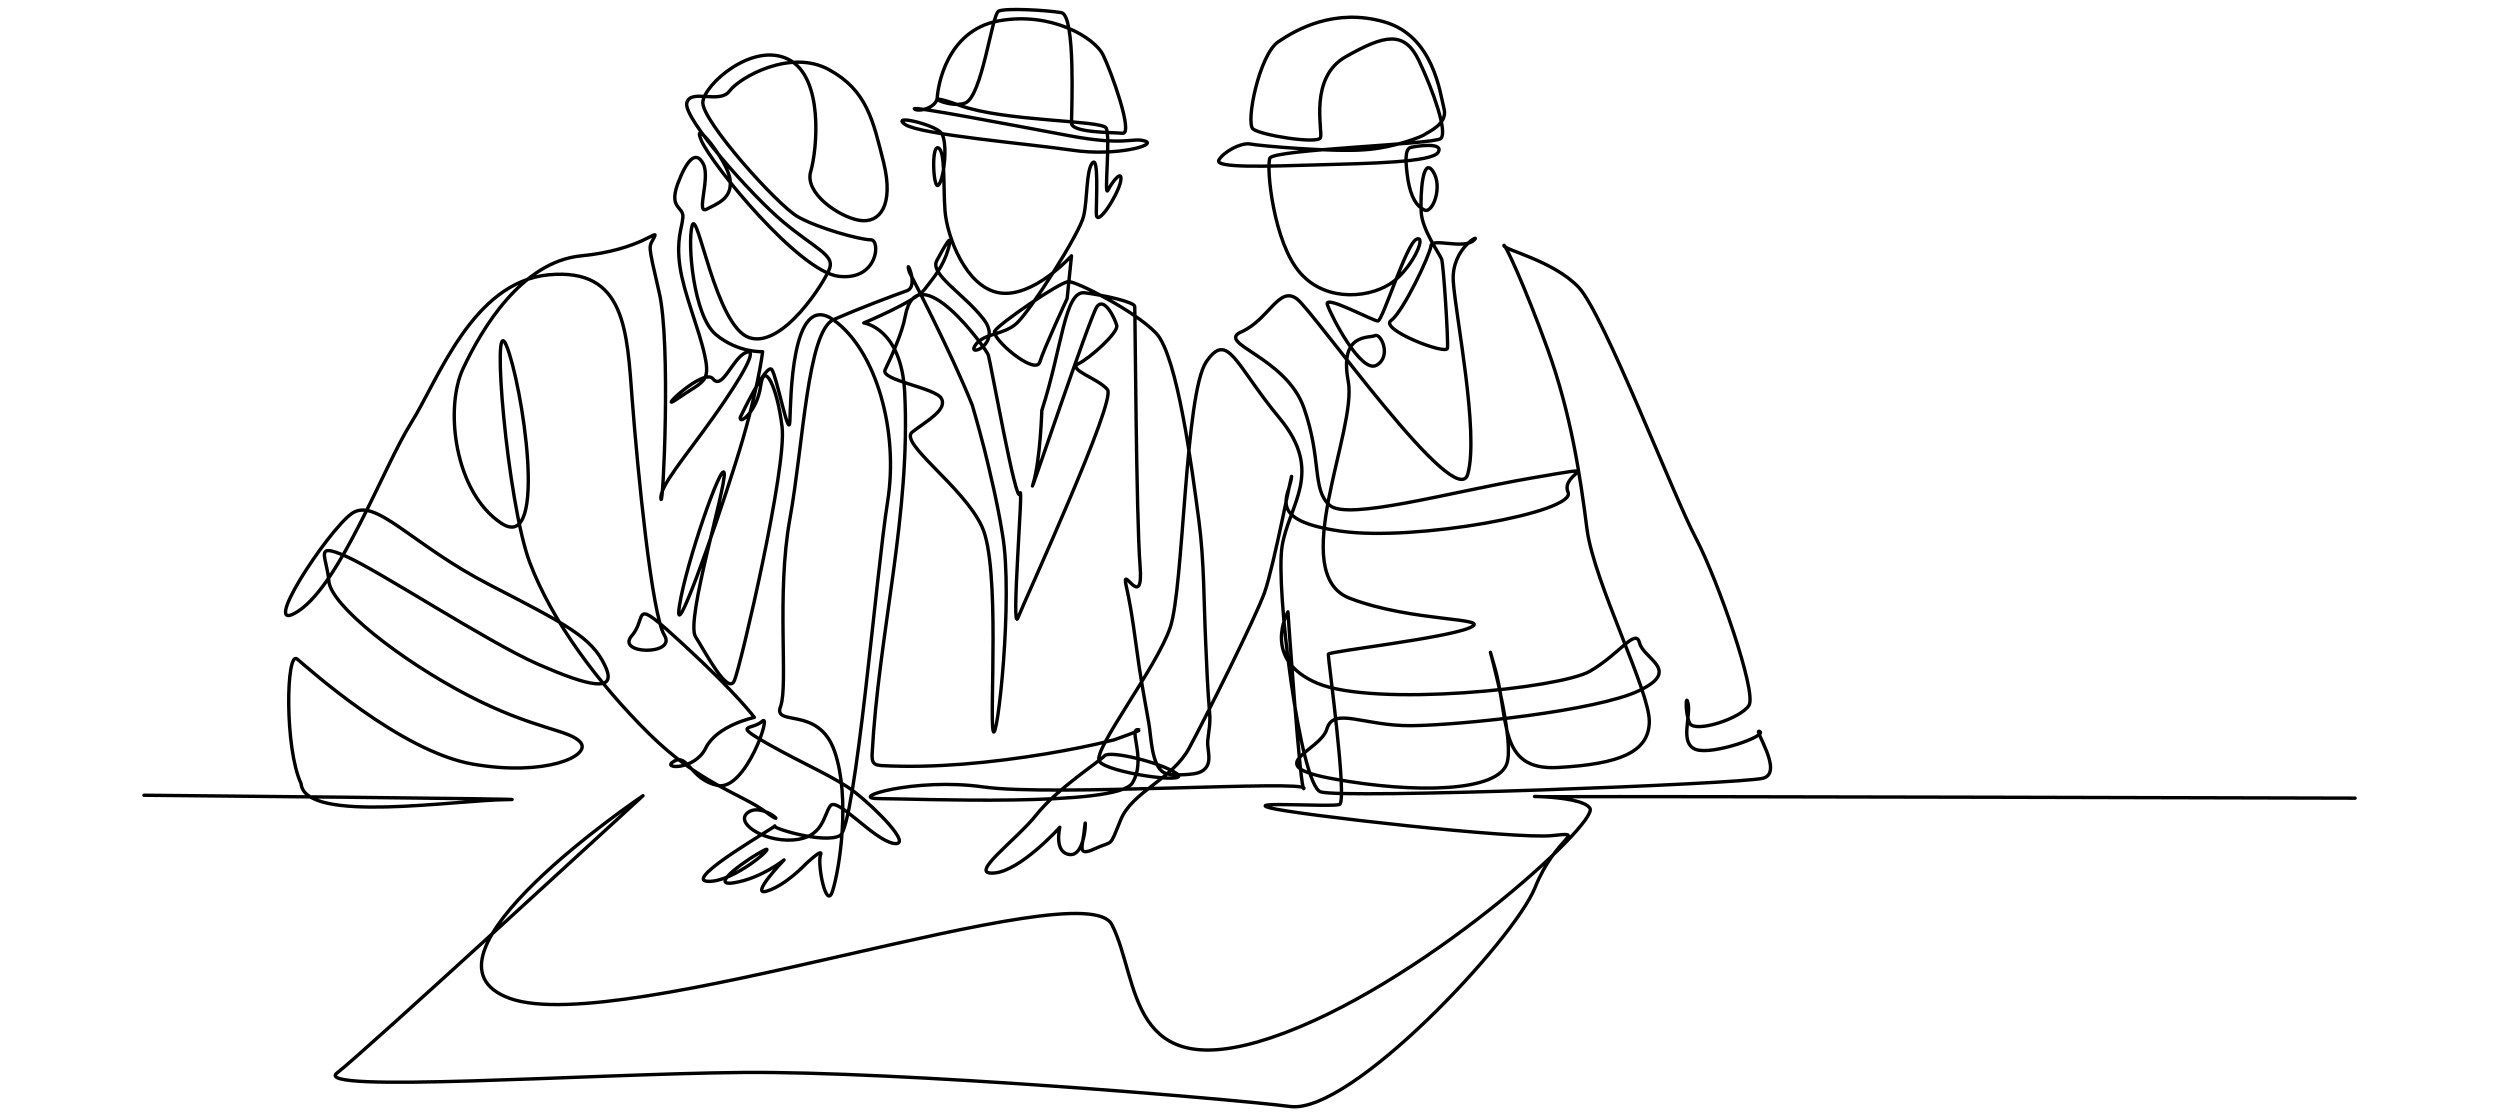 <?xml version="1.0" encoding="utf-8"?>
<!-- Generator: Adobe Illustrator 27.1.0, SVG Export Plug-In . SVG Version: 6.00 Build 0)  -->
<svg version="1.1" id="Calque_1" xmlns="http://www.w3.org/2000/svg" xmlns:xlink="http://www.w3.org/1999/xlink" x="0px" y="0px"
	 viewBox="0 0 514 229" style="enable-background:new 0 0 514 229;" xml:space="preserve">
<style type="text/css">
	
		.st0{fill-rule:evenodd;clip-rule:evenodd;fill:none;stroke:#000000;stroke-width:0.7;stroke-linecap:round;stroke-linejoin:round;stroke-miterlimit:10;}
</style>
<path class="st0" d="M29.6,163.5c1.1,0,85.2,0.8,74.8,0.9c-10.3,0-41.8,5.1-42.5-3.3c-3.4-7.2-3.1-27.5-0.8-25.6
	c2.3,1.9,21.2,19,36.1,21.6c15,2.6,24.3-1.7,22.2-4.4c-2.1-2.7-9.5-2.6-23.3-9.8c-13.8-7.2-28.2-18.5-28.5-23.5c-0.4-5-3.2-8,3.6-5
	c6.8,3,29.2,17.7,39.5,22.2c10.3,4.5,16.4,6,13.7,0.3c-2.7-5.8-7.7-8.4-23.8-16.7c-16.1-8.3-23.4-18.1-28.3-14.6
	c-4.9,3.5-19.6,25.8-10.9,20c8.7-5.8,17.5-29.7,23.1-38.6c5.6-8.9,12.6-29,28.3-30.5c15.9-1.5,16.1,11.6,17.2,25.9
	c1.1,14.3,4,44,6.6,48.2c2.6,4.2-10.1,4-6.7,0.1c3.4-3.9-0.6-8.5,10.6,1.8c11.2,10.3,14.6,15,14.6,15s-7.7,1.6-10,6.3
	c-2.3,4.7-9.4,4.3-6.5,2.7c2.9-1.6,3.3,3.8,9,5c5.7,1.1,11.2-15.2,9.1-13.2c-2.1,1.9-6.3,0.4,1.1,4.6c7.4,4.2,14,6.9,18,10
	c4,3.1,12.2,11.2,7.9,10.5c-4.2-0.8-11.6-9.7-13-7.7c-1.4,1.9-1.4,6.6-7.7,7c-6.3,0.4-12.3-3.8-9-5.8c3.2-1.9,8.5,3.8,3.4,0
	c-5.2-3.8-13.5-5.7-24-16.1c-10.4-10.3-19.9-23-24.5-35.2c-4.6-12.3-8-52.2-4.8-44.6c3.2,7.6,8.8,43-1,36.6
	c-9.7-6.4-11.7-23.7-7.9-31.8c3.8-8.1,12-22,24.3-23.2c12.4-1.2,16.1-5.9,15-3.8c-1.1,2.2-1.4,0.8,1,11.2
	c2.5,10.4,0.8,45.1,0.4,42.6c-0.4-2.5,4.8-8.4,10.9-17c6.1-8.6,9.2-14.3,6.5-13.1c-2.7,1.2-4.8,7.8-6.7,5.4c-1.9-2.5-12.3,7.6-7.2,4
	c5.2-3.6,6.7-3.2,5.5-8.8c-1.2-5.6-4.3-12.7-5.1-18.3c-0.8-5.6,0.4-7.8,0.6-10.1c0.2-2.3-2.9-1.7-1.1-6.8c1.9-5.1,3.8-7.1,5.3-4.2
	c1.5,2.9-1.6,10.5,0.7,9.3c2.3-1.2,5.3-2.2,4.8-6.1c-0.5-3.9-8.1-13.2-5.9-8c2.3,5.2,20.1,26.9,28.2,27.9c8.2,1,8.7-7.6,6.6-7.5
	c-2.1,0-10.6-2.3-14.9-4.7c-4.3-2.4-19.9-19.9-19.6-23.6c0.3-3.7,10.3-12.5,17.6-8.8c7.3,3.7,5.9,18.5,4.6,23
	c-1.4,4.5,5.8,9.4,10,10.1c4.2,0.7,7.1-3.1,5-11.8c-2.2-8.7-3.4-14.9-11.3-19.2c-7.9-4.3-18.3,1.6-20.4,4.4c-2,2.8-8.1-0.6-8.8,2.5
	c-0.7,3.1,13.2,18.9,19.8,24.4c6.6,5.5,10.5,6.8,9.6,9.5c-0.9,2.7-9.7,16.7-16.6,14.3c-6.9-2.4-10.6-26.8-11.7-23
	c-1,3.7,0.3,18.6,4.9,22.4c4.6,3.8,9.6,3.5,9.6,3.5s-1,8.6-5.6,23c-4.5,14.4-12.9,38.1-11.5,29.2c1.4-8.9,8.8-30.1,9.2-27.2
	c0.4,2.9-8,30.3-5.9,33.6c2.1,3.3,6.7,12.2,8,9c1.3-3.1,10.8-43.8,9.8-52.1c-1-8.3-3.7-13.7-4.4-8.5c-0.7,5.3-4.5,8.2-4.2,6.5
	c0,0,5.4-11.4,6.5-9.8c1.1,1.7,3.5,14.6,3.7,10.6s0.2-27.1,9-20.8c8.8,6.3,13.4,22.9,11.1,37.3c-2.3,14.3-6.6,66.9-9.8,68.7
	c-3.3,1.8-14.5-1.7-13.4-2c1.1-0.3-19.1,11.1-13.8,11.4c5.4,0.3,14.6-7.9,11.6-6.4c-3,1.5-11.8,7.6-6.2,6.7
	c5.6-0.9,10.3-4.7,10.3-4.7s-7.3,7.6-3.5,6.4c3.9-1.2,8-5.6,8-5.6s3.7-3.5,3-1.8c-0.7,1.8,1.2,11.7,2.5,7.3c1.4-4.4,3.7-19,0.4-28.6
	c-3.3-9.6-12.8-4.9-11.1-9.3c1.6-4.4-0.9-23,1.9-38.5c2.8-15.5,3.6-38.6,9-41c5.5-2.4,12.2-4.9,15-5.9c2.8-0.9-0.6-7.6,0.6-3.8
	c0,0,8.6,16.5,12.9,27.3c0,0,1.1,3.7,2.5,9.1c1.2,4.9,2.7,11.1,3.7,17.4c2.3,13.1-1.1,43.5-1.9,40.5c-0.8-3,1.5-33.8-2.3-42
	c-3.8-8.3-17.3-17.3-14.3-19.5c3-2.3,7.1-4.5,6-6.8c-1.1-2.3-12.8-3.8-11.6-6c1.1-2.3,3.5-7.5,4.1-10.9c2.4-13.3,16.8,6.8,17.1,7.9
	c0.4,1.1,5.8,31.5,6.5,28.5c0.8-3-1.9,29.3-0.4,25.5c1.5-3.8,20.3-44.7,18.4-46.9c-1.9-2.3-8.3-4.1-6-5.3c2.3-1.1,8.3-6.4,7.9-7.9
	c-0.4-1.5-2.6-6-4.1-3.8c-1.5,2.3-14.6,41.3-13.1,36.4c1.5-4.9,1.8-15.1,1.8-15.1c4.2-13,4.7-24.7,8.8-24.2
	c4.1,0.5,10.2,1.9,10.3,2.8c0.1,0.9,0.3,43.3,1.1,53.3c0.8,10-4.1-1.1-2.8,4.4c1.2,5.3,1.8,10.9,2.6,16.3c0.6,3.9,1.3,7.8,2,11.7
	c0.5,2.7,0.5,8.8,3.2,10.2c0.7,0.3,1.5,0.4,2.3,0.4c0.9,0,1.9,0,2.8-0.1c1.2-0.1,2.5-0.3,3.3-1.2c1.4-1.5,0.4-3.8,0.5-5.6
	c0.2-2.1,0.6-3.6,0.4-5.8c-0.4-4.8-0.6-9.5-0.8-14.3c-0.4-8.4-0.3-16.9-1.4-25.2c-1.4-10.6-4.4-33.9-8.8-38.6
	c-4.4-4.6-16.3-10.6-18-10.6c-1.7,0-14.5,8.8-15.2,10.2c-0.7,1.5,8.4,9.3,9.3,6.3c0.9-2.9,5.6-13,5.6-13l0.9-8.8
	c0,0-7.9,8.8-14.9,7.6c-6.9-1.2-10.7-11.7-11.1-16.8c-0.4-5.1,0.1-12.4-1.4-13c-1.5-0.6-1,9.1,0.1,7.6c1.2-1.5,1.9-9,0.5-10.7
	c-1.4-1.7-10.5-3.9-7.4-1.7c3.1,2.1,25.7,4,34.5,5.3c8.9,1.3,17.5-1.1,14.8-1.9c-2.7-0.8-3.8,1.1-15.6-1.1
	c-11.8-2.2-32.6-6.2-31.8-5.5c0.8,0.7,4.5-0.2,4.7-2.3c0.1-2.1,1.8-13.8,12.6-15.8c10.9-2,19.8,3.5,21.5,7c1.7,3.5,6.3,16.3,4,16.1
	c-2.3-0.2-10.5-0.1-10.5-2.1c0-2.1,0.9-22.2-2.1-22.7c-3-0.5-11.5-1-12.9-0.3c-1.4,0.8-3.4,17.7-6.9,18.9c-3.5,1.3-10.2-2.8-1,0.5
	c9.2,3.3,29,3,30,4.6c1,1.6-0.5,14.6,0.4,12.8c0.9-1.8,3.1-4.5,2.6-1.8c-0.5,2.7-5,9.8-5,6.6c0-3.2,0.5-11.9-0.8-10.4
	c-1.3,1.5-1,7.5-1.8,10.9c-0.7,3.4-11,19.6-13.8,22.1c-2.8,2.5-6.7,1.9-8.5,4.5c-1.8,2.7,5.7-0.4,1.7-5.4c-3.9-5.1-11.1-9.2-9.6-12
	c1.5-2.8,3.5-6.4,2.4-2.5c-1.1,3.8-3,5.9-4.9,8.4c-1.9,2.5-12.5,6.9-12.5,6.9s7.7,1,8.4,14.2c1.3,25.1-5.4,49.7-6.7,74.6
	c0,0.6,0,1.4,0.5,1.8c0.3,0.3,0.8,0.3,1.3,0.4c11.1,0.6,22.9-0.6,33.9-2.4c4.7-0.8,9.5-1.7,14.1-2.9c0.6-0.2,5.3-1.9,5.2-2
	c-2.7-0.9,1.6,5.9-1.5,10.9c-3.1,5-44.9,3.2-52,3.2c-7.1,0,7.3-4.4,21.4-2.4c14.1,2,66.6-1.5,65.9,0.3c-0.7,1.8-3.3-36.3-3.3-36.3
	s-5.6,9.8,6.1,14.7c11.7,4.9,49.8,1.1,56-2.5c6.2-3.6,9.4-9,10.2-5.8c0.8,3.3,8.7,5.6-0.1,9.8c-8.8,4.2-36.8,7.1-46.8,7.2
	c-9.9,0.1-16-4-17.4,0.7c-1.4,4.7-14.2,7.5,1.7,10.3c16,2.9,33.8,2.8,35.4-3.5c1.6-6.3-5.8-30.6-2.7-19.9c3.2,10.7,0.5,21.7,13.1,21
	c12.6-0.7,18.7-3.1,18.8-9.4c0.1-6.3-11.3-28.5-12.8-39.5c-1.4-11-3.3-23.8-8.1-37.1c-4.8-13.3-9-22.2-9-21.3
	c0.1,0.9,10.2,3.1,15.4,8.6c5.2,5.6,19.5,43,24.1,51.6c4.5,8.6,12.5,31.6,10.9,34.3c-1.6,2.7-11.1,5.8-12.2,3.7
	c-1-2.1-0.8-6.6-0.3-3.9c0.5,2.7-1.8,8.1,1.6,9.3c3.4,1.2,14.7-2.8,13.1-3.7c-1.6-0.9,5.1,8.4,0.7,9.6c-4.4,1.2-86.8,4.3-91,2.8
	c-4.2-1.5-9.3-41.9-7.9-50.5c1.4-8.6,8.7-15.2-0.5-26.3c-9.2-11.1-10.6-18.1-15.1-11.6c-4.4,6.6-4.6,46.3-7.4,54.6
	c-2.8,8.3-15.9,25.1-14.6,27.5c1.3,2.3,19.1,4.9,16,2.6c-3.1-2.3-13.9-4.9-14.9-3.7c-1.1,1.2-9.8,6.8-14,12.1
	c-4.2,5.3-14.2,12.4-8.8,12c5.4-0.3,13.6-9.4,13.6-9.4s-1.3,5.3,2.1,5.6c3.5,0.3,3.3-9.4,3-5.6c-0.3,3.8-1.8,6.2,2.1,4.4
	c3.9-1.8,2.9,0,5.3-5.9c2.4-5.9,10.6-8.3,14.1-14.8c3.5-6.5,13.6-26.7,15.5-32c1.9-5.3,6.1-27.3,5.5-23.4
	c-0.6,3.8-5.1,8.6,10.1,10.8c15.3,2.2,48.6-3.9,46.8-8c-1.8-4.1,9.3-5.8-7.6-2.9c-16.8,2.9-37.7,8.8-41.4,5.6
	c-3.7-3.2-1.6-9.4-5.3-20c-3.7-10.6-18.4-13.3-12.8-15.7c5.6-2.5,7.7-9.6,11.4-6.7c3.7,2.9,32.9,44.5,35.1,35.9
	c2.3-8.6-2.5-32.3-3-39.5c-0.5-7.1,6.3-10.2,4.1-8.4c-2.2,1.8-8.6-0.7-8.7,1.1c-0.2,1.8-5.7,13.5-8.2,15.3
	c-2.5,1.8,11.4,7.2,11.6,5.7c0.2-1.5-0.8-17.2-1.2-18.3c-0.4-1.1-4-6-4.2-9.7c-0.2-3.8,0.3-11.5,2.4-8.4c2.1,3.1,0,8.7-1.7,8
	c-1.7-0.8-2.8-2.7-3.4-6.1c-0.5-3.4-0.8-6.5,0.6-6.8c1.3-0.3,6.8-1.1,5.6,1c-1.2,2.1-14.3,2.3-24.8,2.6c-10.5,0.3-21.3,0.7-20.3-1
	c1-1.7,4.5-3.6,6.4-3.3c1.9,0.4,17.3,1.7,23.5,1.2c6.2-0.4,12.1-2.8,12.5-3.2c0.5-0.4,4.7-2.1,3.9-5.2c-0.8-3.1-2.1-15-12.3-17.9
	c-10.1-2.9-18,1.5-21.8,4.1c-3.9,2.7-6.7,16.5-5.2,17.9c1.5,1.3,13.4,3.2,13.9,1.8c0.5-1.4-2.5-12.4,5.3-16.7
	c7.8-4.4,11.9-5.4,14.9,0.8c3,6.3,6,14.9,4.5,16.1c-1.5,1.2-34.2,2.2-35.1,4c-0.8,1.8,0.7,17.5,6.3,23.7c5.5,6.2,14.9,5,19.2,1.6
	c4.2-3.4,6.7-9.6,4.6-8.6c-2.1,1-6.9,16.7-7.9,16.8c-1,0-11.1-5.5-10.4-3.4c0.7,2.2,6.9,14.3,10.1,12.5c3.2-1.8,0.9-6.7-0.3-6.1
	c-1.1,0.6-7.4-0.7-5.5,9.4c1.9,10-12.7,39.6,0.3,44.6c13,5,29.9,3.9,24.6,6.1c-5.3,2.2-28.8,4.8-29,5.4c-0.1,0.6,4,30.3,2.3,30.9
	c-1.7,0.6-19.6-0.7-14.3,0.7c5.3,1.4,50.7,6.5,58,5.7c7.4-0.8,0.8,0-3.5,10.7c-4.3,10.7-37.8,46.6-50.3,45
	c-12.5-1.6-80.8-7.3-112.7-7c-31.7,0.3-88.8,4.3-83.3,0.1c5.5-4.2,62.9-57,62.9-57s-50,33.6-27.3,41.7
	c22.9,8.1,117.9-26.5,123.7-15.2c5.8,11.4,2.9,33.3,32.9,23.2c30.2-10.2,67.2-44,65.4-47.1c-1.8-3.2-21-2.3-5.3-2.4
	c15.7-0.1,162.6,0.3,162.6,0.3"/>
</svg>

